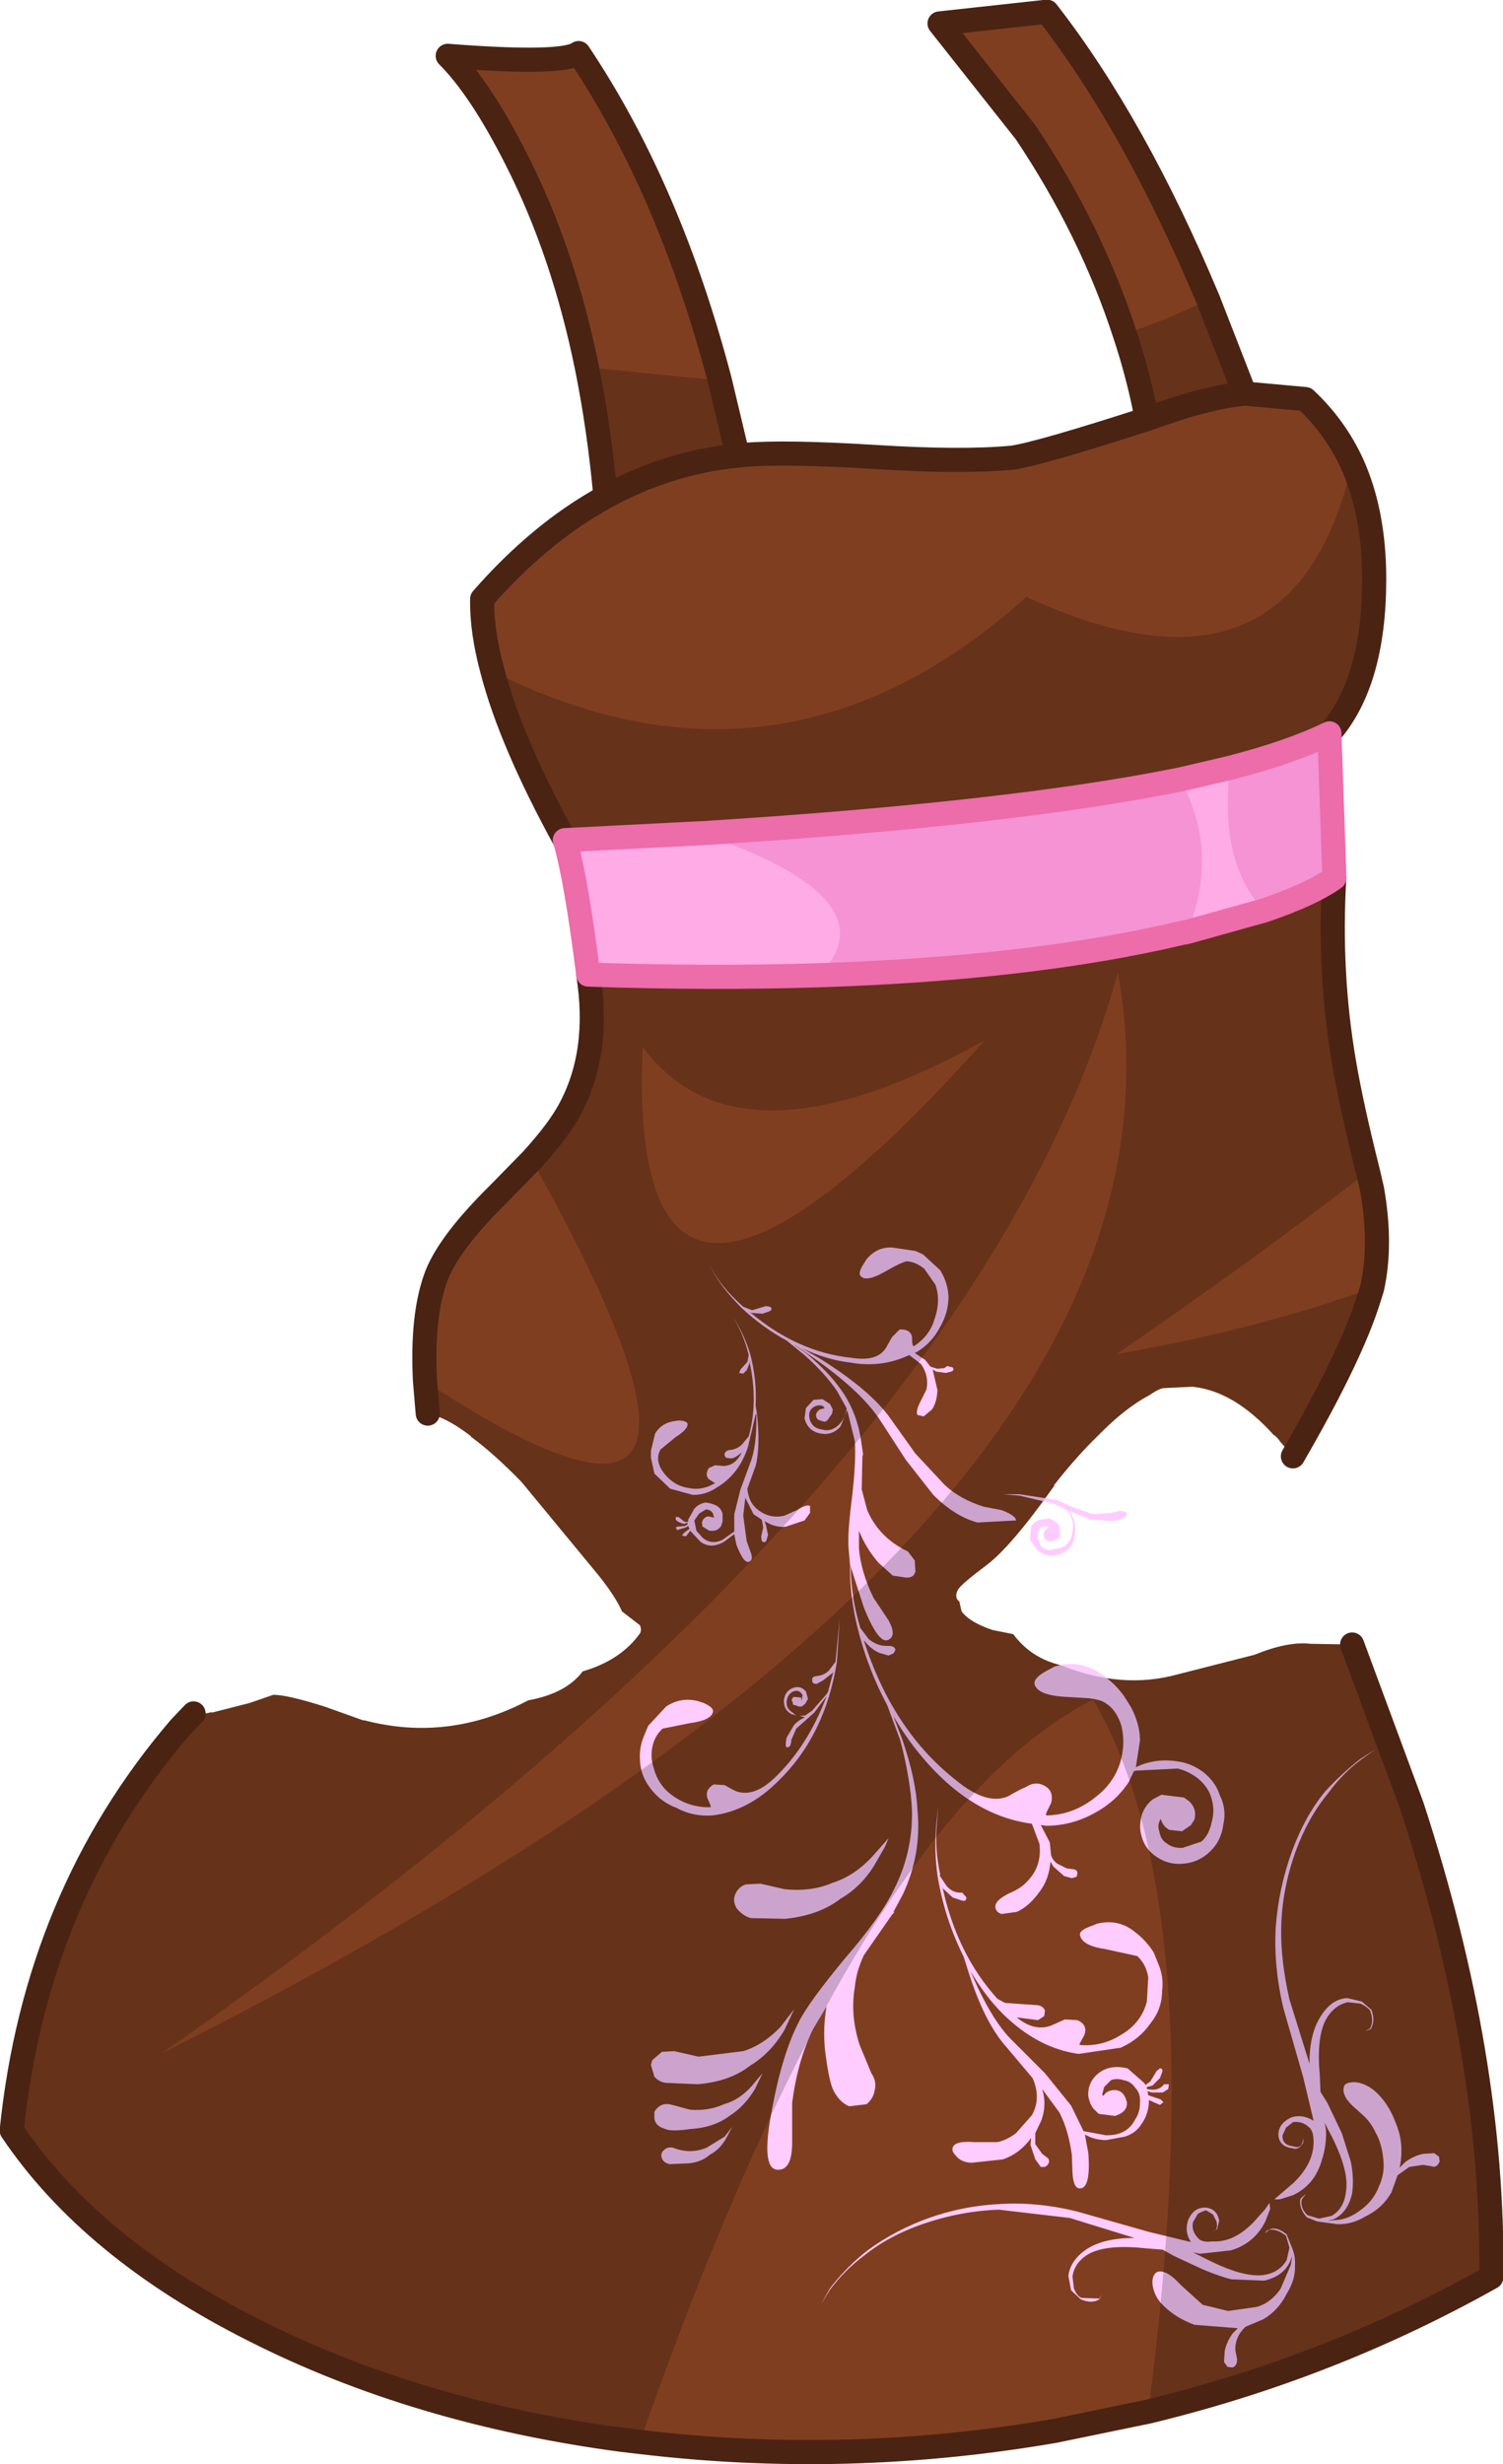 <?xml version="1.0" encoding="UTF-8" standalone="no"?>
<svg xmlns:xlink="http://www.w3.org/1999/xlink" height="178.75px" width="109.1px" xmlns="http://www.w3.org/2000/svg">
  <g transform="matrix(1.0, 0.0, 0.0, 1.0, 54.55, 89.35)">
    <path d="M42.3 -25.65 Q41.9 -18.8 43.0 -12.35 43.65 -8.65 45.05 -3.05 45.85 1.45 44.8 4.9 43.5 9.05 39.3 16.3 L38.35 15.2 38.25 15.05 37.95 14.75 37.95 14.8 Q35.05 11.55 32.0 11.25 L29.9 11.35 Q29.55 11.4 28.9 11.85 27.1 12.8 25.15 14.8 23.6 16.3 21.95 18.4 L22.0 18.4 Q18.85 22.85 17.05 24.2 15.25 25.55 15.0 25.95 14.75 26.4 14.95 26.7 L15.1 26.85 15.1 26.9 15.25 27.55 Q15.85 28.35 17.5 28.9 L19.0 29.2 Q20.3 30.95 22.45 31.45 26.9 33.25 31.0 32.1 L36.5 30.7 Q38.95 29.7 40.6 29.9 L43.6 29.95 47.95 41.7 Q53.9 59.9 53.7 75.85 39.1 84.05 22.0 87.0 6.25 89.7 -9.4 87.65 -24.35 85.65 -36.1 79.7 -47.95 73.75 -53.7 65.2 -51.95 48.2 -41.5 36.0 L-40.5 34.95 -39.7 34.95 -39.6 34.95 -39.15 34.85 -39.2 34.9 -36.85 34.3 -36.45 34.2 -34.85 33.65 -34.7 33.6 Q-33.7 33.6 -31.0 34.45 L-28.2 35.45 -28.1 35.45 Q-22.0 37.05 -16.2 34.0 -13.45 33.5 -12.25 31.9 -9.5 31.1 -8.1 29.15 -7.95 28.9 -8.1 28.55 L-9.4 27.55 Q-9.9 26.4 -11.25 24.75 L-16.7 18.15 Q-18.75 16.05 -20.4 14.85 L-20.35 14.85 Q-21.9 13.65 -23.1 13.3 L-23.2 13.25 -23.5 13.2 Q-24.2 6.65 -22.85 3.15 -21.9 0.75 -18.35 -2.75 -14.45 -6.55 -13.2 -8.85 -10.95 -13.0 -11.85 -18.65 14.8 -17.8 31.15 -21.65 39.3 -23.55 42.3 -25.65 M-13.55 -28.4 Q-19.65 -39.45 -19.55 -45.9 -15.35 -50.7 -10.6 -53.3 -11.85 -67.45 -17.05 -77.75 -19.65 -82.9 -22.05 -85.3 -13.7 -84.65 -12.55 -85.5 -4.7 -73.8 -1.0 -56.3 L-0.5 -56.35 Q2.4 -56.6 8.95 -56.2 15.25 -55.8 18.95 -56.15 20.95 -56.45 28.7 -58.95 26.55 -69.75 19.9 -79.75 L13.65 -87.65 21.45 -88.5 Q29.45 -78.3 35.8 -60.8 L40.2 -60.4 Q45.2 -55.75 45.2 -47.35 45.2 -39.85 41.95 -36.15 30.2 -30.4 -13.55 -28.4" fill="#803e20" fill-rule="evenodd" stroke="none"/>
    <path d="M-11.85 -18.65 Q-12.75 -25.75 -13.55 -28.4 30.2 -30.4 41.95 -36.15 L42.3 -26.0 42.3 -25.65 Q39.3 -23.55 31.15 -21.65 14.8 -17.8 -11.85 -18.65" fill="#feabe6" fill-rule="evenodd" stroke="none"/>
    <path d="M-7.05 63.85 Q-6.6 63.1 -5.75 63.35 L-4.45 63.7 Q-3.1 63.8 -2.0 63.3 -0.9 63.0 0.0 62.0 L0.8 61.05 0.25 62.2 Q-0.5 63.45 -1.6 64.15 -2.75 65.0 -4.45 65.1 -5.8 65.3 -6.25 65.1 -7.1 64.85 -7.05 64.15 L-7.05 63.85 M-6.5 66.8 Q-6.2 66.35 -5.7 66.45 -4.45 66.95 -3.25 66.45 L-1.95 65.65 -1.4 64.95 -1.8 65.7 Q-2.25 66.55 -3.0 66.95 -3.75 67.6 -4.85 67.6 L-5.95 67.65 Q-6.55 67.5 -6.55 66.95 L-6.5 66.8 M1.85 68.05 Q0.65 67.95 1.5 63.6 2.25 59.6 3.45 57.3 4.15 55.9 6.8 52.7 9.4 49.7 10.35 47.7 11.7 45.05 11.65 42.0 11.55 39.75 10.8 36.9 L9.85 34.35 Q8.45 31.75 7.7 28.75 7.15 26.55 7.15 24.4 L7.15 24.15 7.2 24.45 Q7.25 26.6 7.9 28.75 L8.5 29.55 Q9.15 30.1 9.95 30.05 10.4 30.05 10.45 30.35 L10.3 30.6 9.95 30.75 9.25 30.55 Q8.65 30.25 8.3 29.8 L8.15 29.65 Q10.25 36.2 14.85 39.8 17.1 41.65 18.65 40.95 19.5 40.45 19.9 40.3 20.5 39.9 21.05 40.1 22.0 40.45 21.75 41.45 L21.45 42.05 Q21.3 42.35 21.45 42.35 23.4 42.3 25.0 41.0 26.55 39.8 26.9 37.95 27.1 36.85 26.85 35.85 26.5 34.7 25.7 34.2 25.35 33.95 24.5 33.85 L22.85 33.75 Q20.8 33.65 20.55 32.85 20.45 32.4 21.35 31.9 L22.0 31.55 Q23.6 31.05 25.1 31.9 26.3 32.65 27.05 33.7 L27.55 34.5 Q28.2 35.75 28.2 36.9 L27.9 38.85 Q29.35 38.15 31.05 38.45 32.0 38.6 32.85 39.25 33.7 39.95 34.0 40.9 34.5 41.9 34.25 43.0 34.1 44.2 33.3 44.95 32.5 45.75 31.35 45.85 30.25 45.95 29.4 45.35 28.55 44.8 28.3 43.8 28.1 43.1 28.35 42.25 28.6 41.6 29.1 41.2 L29.75 40.85 31.4 41.05 31.8 41.35 Q32.35 41.9 32.15 42.65 L31.9 43.05 31.25 43.5 30.35 43.4 Q29.9 43.2 29.7 42.6 L29.65 42.7 Q29.45 43.1 29.6 43.5 29.7 44.1 30.1 44.35 30.6 44.75 31.3 44.7 L32.65 44.25 Q33.2 43.8 33.4 42.85 33.65 42.0 33.4 41.15 33.2 40.35 32.45 39.7 31.75 39.15 30.95 38.95 L27.9 39.1 27.75 39.15 27.4 39.9 Q26.5 41.3 24.95 42.15 23.25 43.1 21.4 43.1 L21.0 43.05 21.65 44.3 21.75 45.25 Q21.9 45.65 22.2 45.85 L22.9 46.2 23.35 46.25 Q23.7 46.3 23.65 46.6 L23.6 46.8 23.25 46.9 22.7 46.75 21.9 46.05 21.7 45.7 Q21.6 47.0 20.9 47.9 20.15 48.95 19.25 49.35 L18.15 49.5 Q17.7 49.35 17.7 48.95 17.7 48.5 18.7 48.0 19.55 47.65 20.0 47.15 21.1 46.05 20.9 44.4 L20.35 42.95 Q17.25 42.55 14.5 40.25 12.1 38.2 10.3 35.15 L10.95 36.85 Q11.95 39.75 12.05 42.0 12.35 45.15 11.0 48.05 L10.25 49.45 Q10.3 49.35 10.4 49.35 L10.2 49.55 8.15 52.5 Q7.6 53.7 7.5 54.8 7.15 56.85 7.85 59.0 L8.7 61.05 Q9.1 61.65 8.95 62.25 8.85 62.9 8.35 63.3 L7.1 63.45 Q6.45 63.2 6.0 62.4 5.7 61.9 5.45 60.2 5.1 58.15 5.45 56.2 L4.45 57.9 Q3.35 60.15 2.95 63.2 L2.95 66.25 Q2.9 68.15 1.85 68.05 M-7.05 61.3 L-7.3 60.45 -7.2 60.1 -6.5 59.5 -5.6 59.45 -3.85 59.85 -0.6 59.45 Q0.85 59.0 2.1 57.7 L3.1 56.4 2.4 57.9 Q1.4 59.6 -0.1 60.5 -1.55 61.65 -3.9 61.85 L-6.2 61.75 Q-6.7 61.7 -7.05 61.3 M22.4 22.05 L22.3 22.25 21.7 22.5 21.45 22.4 Q21.1 22.2 21.25 21.75 L21.55 21.45 21.5 21.4 Q21.05 21.3 20.8 21.7 L20.8 22.25 21.0 22.8 Q21.25 23.05 21.65 23.1 L22.4 22.95 Q23.2 22.7 23.3 21.75 23.45 21.1 23.05 20.4 L22.85 20.15 22.0 19.75 19.45 19.15 18.3 19.05 19.45 19.05 22.1 19.45 23.5 20.05 24.8 20.5 26.15 20.4 26.75 20.25 27.2 20.35 Q27.45 20.75 26.3 21.0 L24.65 20.9 23.05 20.25 23.1 20.3 Q23.55 21.0 23.5 21.8 23.45 22.9 22.6 23.3 21.6 23.8 20.75 23.1 L20.2 22.35 20.3 21.4 Q20.55 21.0 20.95 20.9 L21.65 20.8 22.15 21.1 22.35 21.35 22.4 22.05 M8.85 26.55 L9.95 28.2 Q10.55 29.3 9.95 29.6 9.25 30.0 8.15 27.25 L7.15 24.15 7.05 23.0 Q6.95 21.95 7.3 19.25 7.6 16.65 7.5 15.2 L6.95 12.95 6.45 14.15 Q5.85 14.8 5.05 14.65 4.1 14.5 3.85 13.55 L3.95 12.8 4.5 12.2 5.15 12.15 5.7 12.5 5.9 12.9 5.85 13.2 5.5 13.7 5.3 13.8 4.85 13.65 4.75 13.55 Q4.55 13.2 4.95 12.9 L5.35 12.8 5.3 12.8 Q5.15 12.5 4.65 12.65 4.1 12.9 4.2 13.5 4.35 14.25 5.1 14.35 5.8 14.55 6.35 14.0 6.8 13.55 6.9 12.9 L6.9 12.8 6.2 11.55 Q5.35 10.3 3.9 9.0 L2.55 7.9 Q0.8 6.95 -0.7 5.55 -2.45 3.8 -3.05 2.35 -2.4 3.85 -0.6 5.45 L0.05 5.7 1.05 5.4 1.35 5.45 Q1.6 5.65 1.25 5.8 L0.8 5.95 0.05 5.9 -0.1 5.85 Q3.35 8.75 7.25 9.15 9.1 9.45 9.75 8.45 L10.2 7.65 10.75 7.1 Q11.5 7.05 11.65 7.6 11.65 8.35 11.8 8.3 12.95 7.55 13.3 6.3 13.75 5.0 13.35 3.85 L12.55 2.7 Q11.95 2.2 11.3 2.15 11.0 2.15 9.6 2.95 8.35 3.65 7.95 3.25 7.7 3.05 8.1 2.4 L8.35 2.0 Q9.1 1.1 10.2 1.15 L11.9 1.4 12.45 1.65 13.7 2.8 Q14.25 3.7 14.3 4.7 14.3 5.85 13.7 6.9 13.1 8.05 12.05 8.7 L11.85 8.8 12.6 9.3 13.0 9.8 13.5 9.95 14.0 9.9 14.2 9.75 14.6 9.85 Q14.75 10.05 14.5 10.15 L14.1 10.25 13.4 10.15 13.15 10.0 13.5 11.5 Q13.45 12.4 13.1 12.9 L12.5 13.4 12.05 13.3 Q11.9 13.05 12.25 12.35 L12.7 11.45 Q12.9 10.45 12.3 9.6 L11.45 8.95 Q9.45 9.9 7.2 9.5 5.45 9.3 3.65 8.45 L4.95 9.2 Q8.4 11.35 9.9 13.3 L11.9 16.1 14.0 18.35 Q15.1 19.4 16.85 19.95 L18.15 20.2 Q19.2 20.6 19.2 20.95 L16.4 21.1 Q14.75 20.65 13.2 19.1 L11.2 16.55 9.35 13.7 Q8.05 11.7 4.85 9.4 L3.2 8.25 3.1 8.2 4.0 8.85 Q5.6 10.2 6.45 11.4 7.65 13.05 7.95 15.15 L8.1 16.15 8.05 16.3 8.0 18.7 8.4 20.2 Q9.25 22.2 11.35 23.2 L11.85 23.85 11.9 24.65 Q11.8 25.1 11.25 25.1 L10.25 24.95 9.2 24.0 Q8.3 22.95 7.8 21.7 L7.8 23.0 Q7.95 24.7 8.85 26.55 M-3.7 22.5 L-4.45 21.7 -4.75 22.1 -5.05 22.05 -4.9 21.85 -4.5 21.55 -4.6 21.35 -4.75 21.45 -5.4 21.65 -5.5 21.45 -5.35 21.4 -4.85 21.35 -4.65 21.25 -4.65 21.1 -4.85 21.2 Q-5.25 21.15 -5.5 20.9 L-5.5 20.7 -5.3 20.7 -4.85 21.05 -4.6 21.05 -4.6 20.9 -4.15 20.1 Q-3.85 19.75 -3.35 19.65 -2.85 19.7 -2.5 19.9 -2.2 20.1 -2.1 20.45 L-2.1 21.0 -2.2 21.35 Q-2.45 21.7 -2.8 21.7 L-3.05 21.7 -3.55 21.4 -3.6 21.15 Q-3.55 20.75 -3.15 20.65 L-2.7 20.75 -2.75 20.65 Q-2.8 20.2 -3.3 20.15 L-3.8 20.45 -4.15 20.95 -4.0 21.7 -3.55 22.2 Q-2.9 22.75 -2.1 22.35 L-1.25 21.75 -1.25 20.5 -0.8 18.7 -0.1 16.8 Q0.4 15.55 0.35 13.25 L0.3 13.25 -0.25 15.6 Q-0.9 17.6 -2.5 18.55 -3.3 19.1 -4.25 19.1 L-5.9 18.65 -7.05 17.55 -7.3 16.4 -7.3 15.9 -7.0 14.65 Q-6.55 13.9 -5.65 13.75 L-5.3 13.7 Q-4.8 13.7 -4.65 13.9 -4.55 14.3 -5.5 14.9 L-6.6 15.8 Q-7.1 16.7 -6.2 17.7 -5.55 18.45 -4.55 18.6 -3.6 18.8 -2.65 18.25 L-3.1 17.95 Q-3.4 17.65 -3.1 17.15 L-2.65 16.95 -2.0 17.0 Q-1.15 16.95 -0.7 16.0 -1.2 16.45 -1.5 16.45 L-1.85 16.4 -1.95 16.25 Q-2.0 15.95 -1.65 15.85 -0.9 15.8 -0.5 15.2 L-0.2 14.85 Q0.5 12.35 -0.15 9.4 L-0.1 9.45 -0.35 10.05 -0.6 10.3 -0.9 10.25 -0.8 10.0 -0.3 9.45 -0.2 8.95 Q-0.65 7.2 -1.4 6.15 -0.65 7.15 -0.1 8.85 0.4 10.75 0.3 12.6 L0.4 13.25 Q0.65 15.65 0.3 17.0 L-0.3 18.65 Q-0.2 19.7 0.5 20.2 1.35 20.85 2.4 20.6 L3.3 20.2 Q4.0 19.75 4.25 19.9 L4.25 20.4 3.85 20.95 2.5 21.4 Q1.75 21.5 0.95 21.0 L1.05 21.3 1.2 22.0 1.1 22.35 Q1.0 22.65 0.75 22.45 L0.7 22.15 0.75 21.9 0.85 21.45 0.75 20.9 0.15 20.5 -0.45 19.3 -0.6 20.6 -0.35 22.45 -0.1 23.15 Q0.15 23.75 -0.1 23.9 -0.5 24.25 -1.1 22.7 L-1.25 21.95 -2.0 22.5 Q-2.95 23.05 -3.7 22.5 M42.45 71.7 Q43.35 71.65 44.25 70.95 45.15 70.3 45.55 69.25 46.0 68.3 45.85 67.2 45.75 66.15 45.3 65.35 45.0 64.7 44.5 64.2 L43.95 63.7 Q42.8 62.75 43.0 62.05 43.05 61.7 43.8 61.7 44.5 61.75 45.2 62.3 46.25 63.2 46.8 64.75 47.4 66.2 47.05 67.9 L47.45 67.5 Q48.05 67.05 48.75 66.9 L49.55 66.85 49.9 67.1 49.95 67.45 Q49.75 67.95 49.35 67.8 L48.75 67.7 47.75 67.85 46.9 68.45 46.45 69.7 Q45.8 70.85 44.55 71.45 43.55 72.05 42.5 72.0 L41.05 71.8 40.3 71.5 Q39.7 70.8 39.85 70.15 L40.25 69.8 39.95 70.2 Q39.8 70.8 40.35 71.35 L41.2 71.6 42.1 71.4 Q43.0 70.9 43.15 69.65 43.4 68.2 42.15 65.7 L41.6 64.65 41.7 65.15 Q41.75 66.3 41.4 67.35 40.9 69.15 39.3 69.9 L38.35 70.2 37.95 70.2 39.35 69.0 Q40.8 67.6 40.8 66.05 40.8 65.25 40.5 65.0 40.0 64.5 39.3 64.6 L38.8 65.0 38.55 65.55 Q38.5 66.25 39.3 66.35 39.85 66.55 40.0 66.05 L40.05 65.75 40.05 66.1 39.85 66.35 Q39.6 66.6 39.3 66.5 38.35 66.4 38.25 65.6 38.2 64.7 39.2 64.25 40.0 64.0 40.8 64.5 L40.05 61.35 38.6 56.3 Q37.9 53.35 38.05 50.5 38.25 47.65 39.25 44.9 40.2 42.35 41.65 40.6 42.9 39.25 44.2 38.25 L45.3 37.55 44.25 38.3 Q42.9 39.3 41.85 40.75 40.4 42.5 39.5 44.95 38.5 47.75 38.45 50.5 38.4 52.85 39.05 55.7 L40.5 60.35 Q40.5 58.2 41.3 56.95 42.1 55.65 43.25 55.6 L44.3 55.85 45.0 56.45 Q45.3 57.25 44.95 57.85 L44.55 58.0 44.9 57.8 Q45.2 57.25 44.9 56.5 44.65 56.2 44.2 56.0 L43.3 55.9 Q42.3 56.1 41.7 57.15 41.0 58.45 41.25 61.15 L41.3 62.4 41.8 63.2 42.85 65.4 43.5 67.45 Q43.75 68.7 43.6 69.75 43.3 71.15 42.25 71.65 L41.8 71.75 42.45 71.7 M-2.95 41.75 L-3.0 41.55 -3.2 41.1 Q-3.4 40.5 -2.75 40.1 L-1.95 40.15 Q-1.35 40.5 -1.1 40.6 0.2 41.05 1.7 39.6 4.1 37.3 5.45 33.7 L4.55 34.9 3.25 36.05 2.9 36.85 Q2.85 37.45 2.6 37.4 2.4 37.45 2.55 36.7 L3.05 35.85 Q3.3 35.5 3.85 35.25 L3.8 35.2 2.9 35.0 Q2.35 34.7 2.35 34.05 2.4 33.4 2.9 33.15 3.5 32.85 3.95 33.35 L4.1 33.9 3.9 34.25 3.65 34.45 3.45 34.45 3.0 34.3 3.0 34.15 Q2.85 34.0 3.0 33.8 L3.1 33.75 3.6 33.8 3.65 34.05 3.7 33.6 Q3.45 33.2 3.05 33.35 2.6 33.55 2.55 34.1 2.5 34.6 3.0 34.9 3.3 35.2 3.75 35.1 L3.9 35.1 Q4.1 34.95 4.4 34.75 L5.45 33.55 5.55 33.4 5.95 31.9 5.9 32.0 5.2 32.55 4.75 32.8 Q4.4 32.85 4.4 32.5 4.4 32.3 4.65 32.25 5.3 32.2 5.65 31.8 L6.1 31.2 6.4 28.05 6.3 26.85 6.4 28.05 6.2 31.2 Q5.35 36.55 1.95 39.85 -0.25 42.05 -2.85 42.35 -4.25 42.45 -5.45 41.8 -6.65 41.35 -7.4 40.3 -8.1 39.35 -8.1 38.2 -8.15 37.35 -7.75 36.45 L-7.5 35.85 -6.2 34.45 Q-5.15 33.75 -3.9 34.05 L-3.45 34.2 Q-2.7 34.55 -2.8 34.85 -2.95 35.45 -4.45 35.65 L-6.45 36.05 Q-7.05 36.6 -7.2 37.4 -7.35 38.15 -7.1 38.9 -6.75 40.25 -5.6 41.0 -4.4 41.8 -2.95 41.75 M2.45 49.85 L-0.05 49.8 Q-0.7 49.6 -1.1 49.05 -1.4 48.5 -1.15 48.0 -0.9 47.5 -0.4 47.35 L0.65 47.3 2.4 47.7 Q4.35 47.9 5.85 47.25 7.45 46.75 8.75 45.35 L9.95 44.0 9.7 44.6 9.1 45.65 Q8.1 47.45 6.45 48.4 4.9 49.6 2.45 49.85 M14.65 66.35 Q14.9 65.95 16.15 66.05 L17.85 66.05 Q18.55 65.9 19.2 65.4 L20.35 64.1 Q21.05 62.85 20.4 61.4 L18.5 59.15 Q16.9 57.35 15.75 53.7 L15.4 52.6 Q14.0 49.8 13.5 46.7 13.25 44.85 13.4 43.1 L13.55 41.7 13.45 43.1 Q13.3 44.85 13.7 46.65 L13.65 46.7 14.15 47.45 Q14.6 48.0 15.3 47.95 L15.6 48.3 Q15.6 48.65 15.2 48.5 L14.6 48.3 13.9 47.65 13.85 47.5 Q14.9 52.4 17.85 55.65 L18.4 55.95 20.55 56.1 Q21.15 56.1 21.3 56.5 L21.25 56.9 20.8 57.2 19.25 57.0 Q20.6 58.1 21.85 57.55 L22.75 57.15 23.65 57.2 Q24.45 57.55 24.15 58.3 L23.85 58.85 23.8 59.0 Q25.45 59.15 26.85 58.25 28.3 57.4 28.7 55.85 L28.8 54.1 Q28.65 53.15 28.0 52.55 L25.7 52.05 Q24.0 51.8 23.85 51.05 23.75 50.7 24.6 50.4 L25.1 50.2 Q26.55 49.85 27.7 50.7 28.65 51.4 29.2 52.3 L29.5 53.05 Q29.95 54.05 29.8 55.1 29.8 56.4 28.95 57.45 28.15 58.6 26.8 59.2 L23.75 59.65 Q20.8 59.25 18.25 56.75 16.95 55.45 15.9 53.65 17.4 57.2 18.95 58.7 L21.3 61.05 23.2 63.4 24.1 65.25 25.7 65.55 Q27.25 65.6 27.85 64.4 28.2 63.9 28.2 63.2 28.25 62.5 27.85 62.1 27.55 61.65 27.0 61.55 26.5 61.4 26.1 61.55 L25.6 62.05 25.45 62.6 25.55 62.7 Q25.7 62.4 26.1 62.3 26.85 62.15 27.15 62.85 L27.25 63.15 Q27.3 63.7 26.75 64.0 L26.4 64.15 25.2 64.0 24.8 63.6 Q24.55 63.25 24.45 62.75 24.4 62.1 24.7 61.6 25.1 60.95 25.85 60.7 26.5 60.5 27.3 60.7 L28.5 61.75 28.6 61.9 28.95 61.65 29.4 60.9 29.65 60.7 Q29.9 60.7 29.8 61.0 L29.65 61.4 29.1 61.95 28.7 62.05 28.7 62.2 29.1 62.25 Q29.65 62.25 29.95 61.85 L30.3 61.85 30.25 62.2 29.85 62.45 29.05 62.45 28.75 62.35 28.8 62.65 29.7 62.95 29.9 63.15 29.65 63.35 28.85 63.0 Q28.85 64.0 28.3 64.75 27.9 65.4 27.1 65.65 L25.75 65.9 Q24.9 65.9 24.2 65.5 L24.45 66.85 Q24.65 69.55 23.75 69.4 23.35 69.3 23.3 68.25 L23.25 66.95 Q23.0 65.15 22.35 63.9 L21.1 62.2 Q21.45 63.3 21.05 64.45 L20.6 65.4 20.6 66.2 21.1 66.9 21.5 67.2 Q21.7 67.4 21.5 67.7 L21.3 67.85 21.0 67.85 20.6 67.3 20.25 66.25 20.3 65.75 Q19.45 66.9 18.25 67.3 L15.95 67.55 Q15.2 67.5 14.85 67.05 14.45 66.65 14.65 66.35 M5.7 76.65 Q6.7 75.35 8.05 74.2 9.85 72.75 12.35 71.75 15.05 70.7 17.9 70.55 20.7 70.35 23.7 71.1 L28.8 72.55 31.9 73.3 Q31.4 72.55 31.7 71.7 32.1 70.75 33.0 70.8 33.8 70.9 33.95 71.75 L33.8 72.35 33.5 72.55 33.15 72.55 33.5 72.55 Q33.9 72.4 33.75 71.8 L33.5 71.3 33.0 71.0 Q32.75 71.05 32.4 71.25 L32.05 71.85 Q31.9 72.5 32.45 73.05 32.75 73.35 33.45 73.25 35.0 73.35 36.45 71.85 L37.3 70.9 37.6 70.45 37.65 70.9 37.3 71.8 Q36.5 73.4 34.8 73.9 L32.55 74.15 32.05 74.05 33.15 74.6 Q35.65 75.85 37.1 75.7 38.3 75.55 38.85 74.6 L39.05 73.7 38.8 72.85 Q38.2 72.35 37.6 72.4 37.35 72.45 37.3 72.65 L37.65 72.35 Q38.2 72.2 38.85 72.75 L39.15 73.5 Q39.5 74.25 39.45 75.0 39.5 76.0 38.85 77.05 38.25 78.25 37.15 78.9 L35.85 79.45 Q35.45 79.85 35.3 80.2 35.05 80.8 35.15 81.3 L35.25 81.8 Q35.25 82.3 34.9 82.4 L34.55 82.35 34.3 82.0 34.35 81.2 Q34.5 80.5 34.95 79.9 L35.3 79.55 32.15 79.3 Q30.65 78.75 29.7 77.7 29.15 77.05 29.1 76.25 29.1 75.6 29.5 75.45 30.15 75.3 31.15 76.4 L32.75 77.85 34.6 78.3 36.7 78.0 Q37.7 77.7 38.4 76.7 L39.15 74.95 39.25 74.3 39.1 74.7 Q38.6 75.8 37.2 76.1 L34.85 76.0 Q34.15 75.85 32.8 75.3 L30.65 74.3 29.85 73.85 28.6 73.75 Q25.8 73.45 24.5 74.15 23.45 74.75 23.3 75.8 L23.4 76.65 Q23.6 77.2 23.95 77.35 L25.25 77.4 25.45 77.1 25.25 77.45 Q24.7 77.8 23.9 77.45 L23.2 76.8 23.0 75.75 Q23.15 74.6 24.35 73.8 25.6 73.0 27.8 73.0 L23.1 71.55 17.95 70.95 Q15.15 71.05 12.4 72.0 9.95 72.85 8.15 74.3 6.75 75.35 5.7 76.75 L5.05 77.8 5.7 76.65" fill="#ffccff" fill-rule="evenodd" stroke="none"/>
    <path d="M-8.1 87.8 L-9.4 87.65 Q-24.35 85.65 -36.1 79.7 -47.95 73.75 -53.7 65.2 -51.95 48.2 -41.5 36.0 L-40.5 34.95 -39.7 34.95 -39.6 34.95 -39.15 34.85 -39.2 34.9 -36.85 34.3 -36.45 34.2 -34.85 33.65 -34.7 33.6 Q-33.7 33.6 -31.0 34.45 L-28.2 35.45 -28.1 35.45 Q-22.0 37.05 -16.2 34.0 -13.45 33.5 -12.25 31.9 -9.5 31.1 -8.1 29.15 -7.95 28.9 -8.1 28.55 L-9.4 27.55 Q-9.9 26.4 -11.25 24.75 L-16.7 18.15 Q-18.75 16.05 -20.4 14.85 L-20.35 14.85 Q-21.9 13.65 -23.1 13.3 L-23.2 13.25 -23.5 13.2 -23.7 10.85 Q2.85 28.3 -15.95 -5.2 -14.0 -7.35 -13.2 -8.85 -10.95 -13.0 -11.85 -18.65 -2.9 -18.35 4.9 -18.6 20.3 -19.1 31.15 -21.65 L31.65 -21.75 37.2 -23.3 Q40.6 -24.45 42.3 -25.65 41.9 -18.8 43.0 -12.35 43.55 -9.1 44.75 -4.35 35.5 2.75 26.45 8.9 36.7 7.1 45.05 4.1 L44.8 4.9 Q43.5 9.05 39.3 16.3 L38.35 15.2 38.25 15.05 37.95 14.75 37.95 14.8 Q35.05 11.55 32.0 11.25 L29.9 11.35 Q29.55 11.4 28.9 11.85 27.1 12.8 25.15 14.8 23.6 16.3 21.95 18.4 L22.0 18.4 Q18.85 22.85 17.05 24.2 15.25 25.55 15.0 25.95 14.75 26.4 14.95 26.7 L15.1 26.85 15.1 26.9 15.25 27.55 Q15.85 28.35 17.5 28.9 L19.0 29.2 Q20.3 30.95 22.45 31.45 26.9 33.25 31.0 32.1 L36.5 30.7 Q38.95 29.7 40.6 29.9 L43.6 29.95 47.95 41.7 Q53.9 59.9 53.7 75.85 42.05 82.4 28.8 85.6 33.6 49.0 24.8 33.95 7.7 42.55 -8.1 87.8 M-13.55 -28.4 Q-17.45 -35.5 -18.8 -40.65 2.2 -30.1 19.95 -46.05 39.3 -37.1 43.6 -55.7 45.2 -52.15 45.2 -47.35 45.2 -39.85 41.95 -36.15 39.2 -34.8 34.75 -33.65 L31.55 -32.9 31.1 -32.8 Q18.75 -30.3 -3.65 -28.9 L-3.75 -28.9 -13.55 -28.4 M-10.6 -53.3 Q-11.05 -58.25 -11.95 -62.7 L-2.3 -61.75 -1.0 -56.3 Q-6.05 -55.8 -10.6 -53.3 M28.7 -58.95 Q28.1 -62.1 27.1 -65.1 30.25 -66.2 33.15 -67.6 L35.8 -60.8 Q33.35 -60.55 30.15 -59.45 L28.7 -58.95 M-7.9 -13.4 Q-9.15 15.3 16.95 -13.9 -0.9 -3.95 -7.9 -13.4 M26.6 -18.8 Q16.25 18.45 -42.8 59.6 33.75 21.2 26.6 -18.8" fill="#000000" fill-opacity="0.2" fill-rule="evenodd" stroke="none"/>
    <path d="M41.95 -36.15 L42.3 -26.0 42.3 -25.65 Q40.6 -24.45 37.2 -23.3 33.9 -26.8 34.75 -33.65 39.2 -34.8 41.95 -36.15 M4.9 -18.6 Q10.35 -24.1 -3.65 -28.9 18.75 -30.3 31.1 -32.8 34.0 -27.65 31.65 -21.75 L31.15 -21.65 Q20.3 -19.1 4.9 -18.6" fill="#f593d4" fill-rule="evenodd" stroke="none"/>
    <path d="M-8.1 87.8 L-9.4 87.65 Q-24.35 85.65 -36.1 79.7 -47.95 73.75 -53.7 65.2 -51.95 48.2 -41.5 36.0 L-40.5 34.95 M-23.5 13.2 L-23.7 10.85 Q-23.95 6.0 -22.85 3.15 -21.9 0.75 -18.35 -2.75 L-15.95 -5.2 Q-14.0 -7.35 -13.2 -8.85 -10.95 -13.0 -11.85 -18.65 M-13.55 -28.4 Q-17.45 -35.5 -18.8 -40.65 -19.6 -43.6 -19.55 -45.9 -15.35 -50.7 -10.6 -53.3 -11.05 -58.25 -11.95 -62.7 -13.65 -71.05 -17.05 -77.75 -19.65 -82.9 -22.05 -85.3 -13.7 -84.65 -12.55 -85.5 -5.95 -75.65 -2.3 -61.75 L-1.0 -56.3 -0.5 -56.35 Q2.4 -56.6 8.95 -56.2 15.25 -55.8 18.95 -56.15 20.95 -56.45 28.7 -58.95 28.1 -62.1 27.1 -65.1 24.65 -72.65 19.9 -79.75 L13.65 -87.65 21.45 -88.5 Q27.8 -80.35 33.15 -67.6 L35.8 -60.8 40.2 -60.4 Q42.35 -58.4 43.6 -55.7 45.2 -52.15 45.2 -47.35 45.2 -39.85 41.95 -36.15 M42.3 -25.65 Q41.9 -18.8 43.0 -12.35 43.55 -9.1 44.75 -4.35 L45.05 -3.05 Q45.75 0.95 45.05 4.1 L44.8 4.9 Q43.5 9.05 39.3 16.3 M43.6 29.95 L47.95 41.7 Q53.9 59.9 53.7 75.85 42.05 82.4 28.8 85.6 L22.0 87.0 Q6.9 89.6 -8.1 87.8 M28.7 -58.95 L30.15 -59.45 Q33.35 -60.55 35.8 -60.8 M-10.6 -53.3 Q-6.05 -55.8 -1.0 -56.3" fill="none" stroke="#4a2313" stroke-linecap="round" stroke-linejoin="round" stroke-width="1.75"/>
    <path d="M-11.85 -18.65 Q-12.75 -25.75 -13.55 -28.4 L-3.75 -28.9 -3.65 -28.9 Q18.75 -30.3 31.1 -32.8 L31.55 -32.9 34.75 -33.65 Q39.2 -34.8 41.95 -36.15 L42.3 -26.0 42.3 -25.65 Q40.6 -24.45 37.2 -23.3 L31.65 -21.75 31.15 -21.65 Q20.3 -19.1 4.9 -18.6 -2.9 -18.35 -11.85 -18.65" fill="none" stroke="#ed6caa" stroke-linecap="round" stroke-linejoin="round" stroke-width="1.75"/>
  </g>
</svg>
